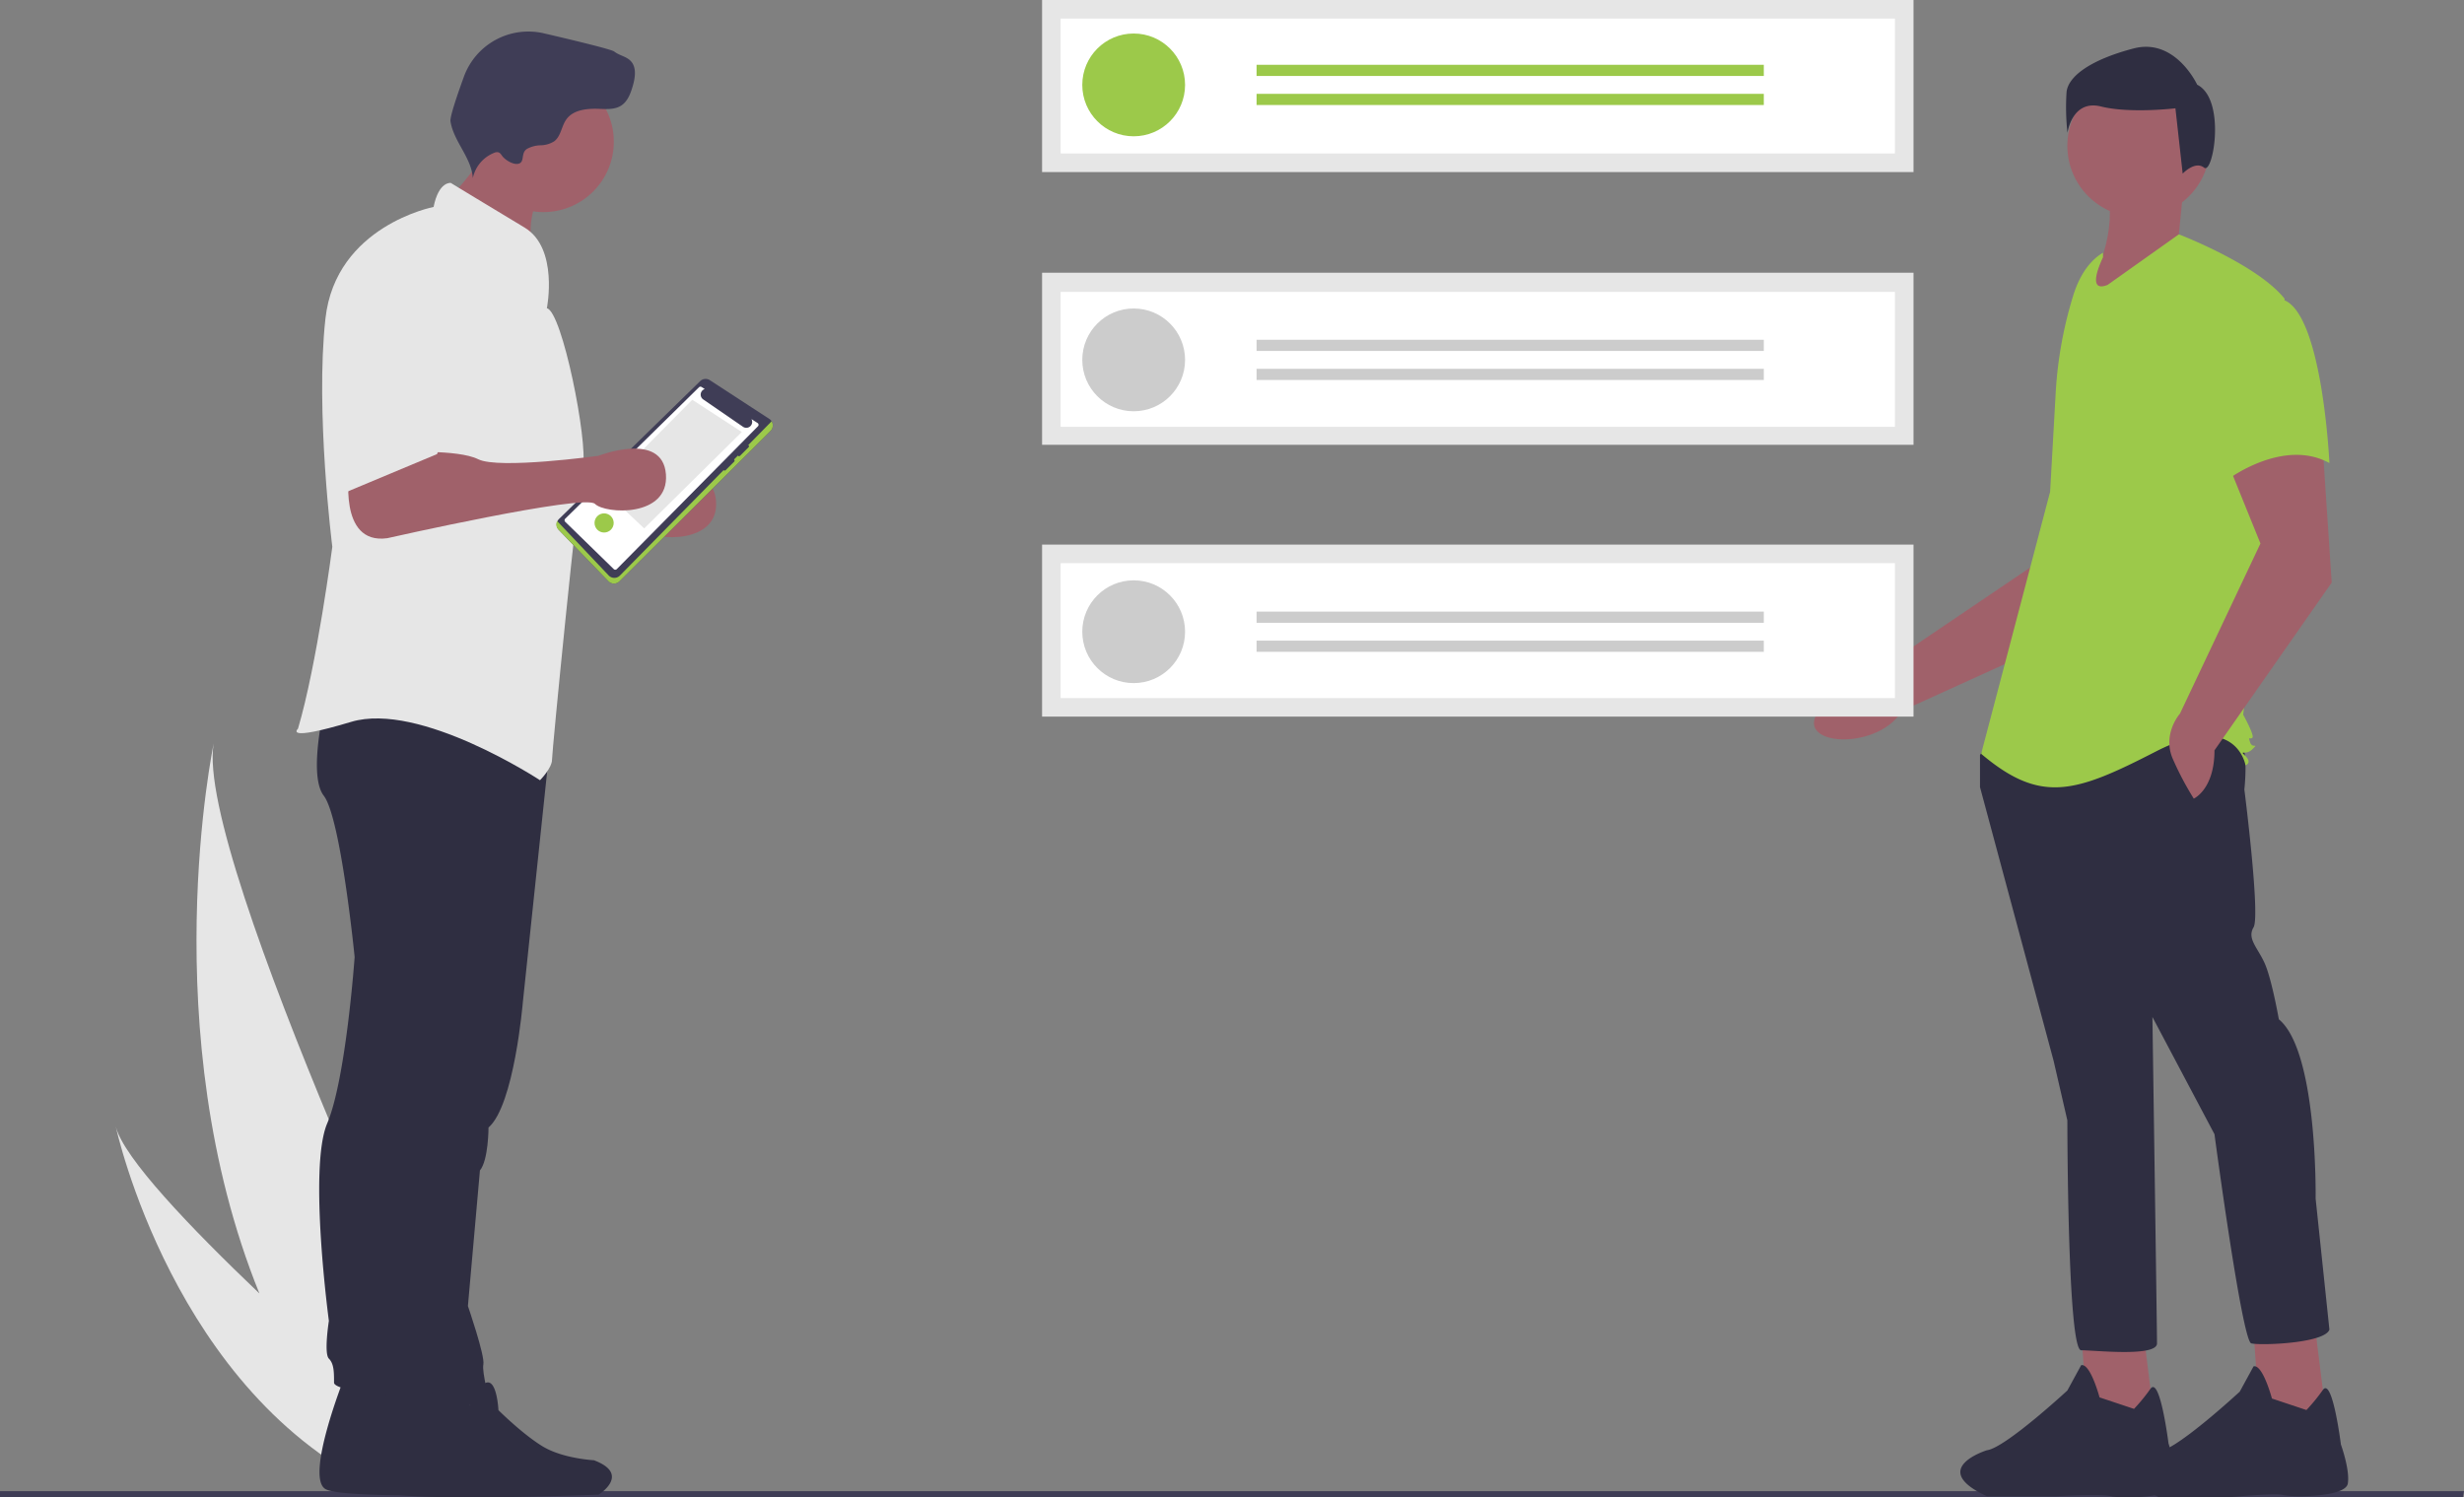 <svg data-name="Layer 1" xmlns="http://www.w3.org/2000/svg" width="859.476" height="522.353"><rect width="100%" height="100%" fill="#808080" stroke="none"/><path fill="#3f3d56" d="M859.08 522.353H0v-2.181h859.476l-.396 2.181z"/><path d="M750.146 175.401l-21.739 43.037-65 29.55c-6.942 11.732-29 12.63-30.604 5.044-1.8-8.511 26.786-22.21 26.786-22.21l54.368-36.773 4.757-31.657zM747.582 464.215l4.009 32.073-23.253 1.604-2.405-33.677h21.649z" fill="#a0616a"/><path d="M744.375 491.478a62.964 62.964 0 0 0 5.737-7.017c3.333-4.612 6.29 19.044 6.29 19.044s3.207 9.622 2.405 14.433-19.243 4.81-22.45 4.009-19.244 0-19.244 0h-24.055c-20.847-9.622 0-16.037 0-16.037 6.415-.801 28.064-20.847 28.064-20.847l4.81-8.82c3.208-.802 6.415 11.226 6.415 11.226z" fill="#2f2e41"/><path fill="#a0616a" d="M807.718 464.616l4.01 32.073-23.253 1.604-2.406-33.677h21.649z"/><path d="M804.511 491.878a62.966 62.966 0 0 0 5.738-7.017c3.332-4.611 6.29 19.045 6.29 19.045s3.207 8.82 2.405 13.63-19.244 4.812-22.451 4.01-19.244.802-19.244.802h-24.054c-20.848-9.622 0-16.037 0-16.037 6.414-.802 28.063-20.847 28.063-20.847l4.811-8.82c3.208-.802 6.415 11.225 6.415 11.225zM781.258 257.747c3.208 4.009 1.604 17.64 1.604 17.64s5.613 44.1 3.207 48.11 1.604 7.216 4.01 12.828 4.81 19.244 4.81 19.244c13.631 11.225 12.83 62.542 12.83 62.542l4.81 45.704c-1.603 4.81-24.054 5.613-27.262 4.81s-12.829-72.965-12.829-72.965l-21.649-40.893s1.604 109.048 1.604 113.859-21.65 2.405-26.46 2.405-4.811-80.182-4.811-80.182l-4.811-20.847-25.658-95.417v-11.226l4.009-5.612s83.389-4.01 86.596 0z" fill="#2f2e41"/><circle cx="745.978" cy="50.877" r="24.856" fill="#a0616a"/><path d="M733.55 62.503c5.038 11.22 2.055 26.89-8.018 44.1l40.893-19.243-6.415-5.613 1.604-16.037z" fill="#a0616a"/><path d="M733.55 88.162c-5.355 3.183-8.558 9.032-10.397 14.985a142.009 142.009 0 0 0-6.103 33.929l-1.942 34.475-24.055 91.408c20.848 17.64 32.875 13.63 60.939-.802s31.27 4.81 31.27 4.81 2.406-.801 0-3.207 0 0 2.406-2.405 0 0-.801-2.406 0-.801.801-1.603-3.207-8.018-3.207-8.018l6.415-60.137 8.018-84.993c-9.622-12.027-36.884-22.451-36.884-22.451l-24.856 17.64c-8.019 3.207-1.604-9.622-1.604-9.622z" fill="#9cc94a"/><path d="M810.124 155.113l3.207 48.11-40.893 58.533c0 13.63-7.216 16.838-7.216 16.838a105.991 105.991 0 0 1-7.216-13.631c-4.01-8.82 2.405-16.036 2.405-16.036l28.064-59.335-12.028-29.668z" fill="#a0616a"/><path d="M796.493 104.599c13.63 4.81 16.036 56.93 16.036 56.93-16.036-8.82-35.28 5.612-35.28 5.612s-4.009-13.631-8.82-31.271a30.644 30.644 0 0 1 6.415-28.866s8.018-7.216 21.649-2.405z" fill="#9cc94a"/><path d="M768.83 58.494c-3.164-2.531-7.481 2.07-7.481 2.07l-2.532-22.783s-15.821 1.898-25.947-.633-11.708 9.176-11.708 9.176a81.263 81.263 0 0 1-.317-14.24c.633-5.695 8.86-11.39 23.416-15.188s22.15 12.657 22.15 12.657c10.127 5.063 5.583 31.473 2.42 28.941z" fill="#2f2e41"/><path d="M40.403 393.062c2.733 10.849 26.035 35.246 50.08 58.155-37.079-91.587-15.95-191.82-15.95-191.82-6.885 39.366 87.474 237.47 87.474 237.47l-21.492 12.672-7.26 10.217C60.476 486.33 40.403 393.062 40.403 393.062zM363.487 189.972h303.971v60.015H363.487zM363.487 95.142h303.971v60.015H363.487zM363.487 0h303.971v60.015H363.487z" fill="#e6e6e6"/><path d="M369.967 53.534h291.011V6.48h-291.01zM369.967 148.886h291.011v-47.054h-291.01zM369.967 243.507h291.011v-47.055h-291.01z" fill="#fff"/><circle cx="395.443" cy="29.618" r="17.926" fill="#9cc94a"/><path fill="#9cc94a" d="M438.311 22.603h176.927V26.5H438.311zM438.311 32.735h176.927v3.897H438.311z"/><circle cx="395.443" cy="125.539" r="17.926" fill="#ccc"/><path fill="#ccc" d="M438.311 118.525h176.927v3.897H438.311zM438.311 128.657h176.927v3.897H438.311z"/><circle cx="395.443" cy="220.369" r="17.926" fill="#ccc"/><path fill="#ccc" d="M438.311 213.355h176.927v3.897H438.311zM438.311 223.487h176.927v3.897H438.311z"/><path d="M139.379 173.118s-4.191 26.344 13.172 23.95c0 0 68.855-15.568 72.448-11.975s25.926 4.815 24.761-10.33c-1.169-15.197-23.564-6.435-23.564-6.435s-34.727 4.79-41.912 1.197-27.542-2.395-27.542-2.395z" fill="#a0616a"/><path d="M191.923 259.03l-9.547 90.587s-2.994 35.924-11.975 43.708c0 0 0 11.376-2.993 14.968l-4.192 47.3s5.988 17.364 5.389 20.358 2.395 12.573 1.796 13.77-28.74 0-28.74 0l5.988-96.396 18.561-134.118z" fill="#2f2e41"/><path d="M139.468 484.825s-12.556 31.665-6.005 35.486 75.34 1.092 75.34 1.092 11.465-7.097-1.638-12.01c0 0-10.919-.547-18.016-4.914s-15.286-12.557-15.286-12.557-.546-12.01-4.914-9.28a11.22 11.22 0 0 0-4.913 7.642z" fill="#2f2e41"/><path d="M120.107 480.531s-13.771 34.727-6.586 38.919 82.626 1.197 82.626 1.197 12.574-7.784-1.796-13.172c0 0-11.975-.599-19.759-5.389s-16.764-13.77-16.764-13.77-.599-13.173-5.389-10.18a12.305 12.305 0 0 0-5.389 8.383z" fill="#2f2e41"/><path d="M175.79 257.8s-6.586 61.67-9.58 74.843a170.29 170.29 0 0 0-3.592 26.344s-.6 19.16-5.988 24.549a16.183 16.183 0 0 0-4.79 11.974s-5.388 60.473-2.395 67.658 7.058 16.52 4.064 21.31-36.994 1.442-36.994-2.15 0-6.586-1.797-8.383 0-13.172 0-13.172-7.185-53.288-.598-68.855 9.58-58.078 9.58-58.078-4.79-48.498-10.778-56.282 1.198-35.325 1.198-35.325z" fill="#2f2e41"/><path d="M158.933 66.287c.696 1.586 2.362 2.469 3.879 3.304 8.79 4.843 16.149 11.865 23.399 18.805a27.469 27.469 0 0 1 1.09-18.576c.865-2.004 2-4.159 1.38-6.253a7.784 7.784 0 0 0-3.035-3.632 94.133 94.133 0 0 0-9.26-6.318c-2.241-1.34-6.85-4.911-9.423-4.523-.135 3.476-.206 6.584-1.728 9.833-.361.77-6.036 7.966-6.302 7.36z" fill="#a0616a"/><circle cx="189.561" cy="49.438" r="24.548" fill="#a0616a"/><path d="M190.758 107.516s4.192-20.956-7.783-28.14-25.746-15.568-25.746-15.568-4.191-.599-5.987 8.382c0 0-34.129 6.586-37.721 38.918s2.395 79.633 2.395 79.633-5.389 41.313-11.975 63.467c0 0-5.389 4.79 18.561-2.395s65.861 20.357 65.861 20.357 4.192-4.192 4.192-7.185 8.98-94.002 10.777-102.385-7.185-53.887-12.574-55.084z" fill="#e6e6e6"/><path d="M183.775 51.967a10.237 10.237 0 0 1 4.815-1.282 9.162 9.162 0 0 0 4.763-1.42c2.318-1.78 2.489-5.22 4.185-7.6 2.456-3.448 7.355-3.863 11.584-3.69 2.587.105 5.373.26 7.55-1.14 2.237-1.435 3.25-4.141 4.004-6.69.892-3.013 1.469-6.699-.74-8.934-1.535-1.552-3.957-1.859-5.661-3.222-.923-.737-13.116-3.7-24.562-6.363a23.925 23.925 0 0 0-27.905 15.144c-2.643 7.268-4.908 14.097-4.674 15.572 1.119 7.06 7.362 12.67 7.792 19.805a12.158 12.158 0 0 1 7.42-8.824 2.322 2.322 0 0 1 1.513-.183c.62.198.983.818 1.374 1.338 1.026 1.363 4.248 3.432 6.074 2.465 1.634-.866.414-3.583 2.469-4.976zM195.001 181.03a2.73 2.73 0 0 0-.056 3.843l17.262 17.866a2.725 2.725 0 0 0 3.882.038l52.674-52.446a2.725 2.725 0 0 0-.435-4.214l-20.713-13.491a2.709 2.709 0 0 0-3.39.334z" fill="#3f3d56"/><path d="M269.124 146.913a2.743 2.743 0 0 1-.36.445l-52.551 53.437a2.725 2.725 0 0 1-3.882-.038l-17.633-18.609a2.713 2.713 0 0 1-.323-.406 2.445 2.445 0 0 0 .57 3.131l17.262 17.866a2.725 2.725 0 0 0 3.882.038l52.674-52.446a2.726 2.726 0 0 0 .361-3.418z" fill="#9cc94a"/><path d="M264.247 147.56l-2.143-1.367a2.042 2.042 0 0 1-2.94 2.682l-13.87-9.537a2.041 2.041 0 0 1 .54-3.629l-1.105-.704a.743.743 0 0 0-.928.105l-46.663 45.857a.743.743 0 0 0 .018 1.063l16.947 16.513a.743.743 0 0 0 1.035-.015l49.234-49.815a.743.743 0 0 0-.125-1.153z" fill="#fff"/><path fill="#e6e6e6" d="M210.391 170.841l14.315 13.497 34.048-33.64-17.28-11.247-31.083 31.39z"/><path d="M257.431 159a.507.507 0 0 0 .7 0l2.978-2.977a.496.496 0 0 0 0-.701.507.507 0 0 0-.7 0l-2.978 2.978a.496.496 0 0 0 0 .7zM252.415 164.016a.496.496 0 0 0 .7 0l2.978-2.978a.495.495 0 0 0-.7-.7l-2.978 2.977a.496.496 0 0 0 0 .701z" fill="#3f3d56"/><circle cx="210.722" cy="182.426" r="3.344" fill="#9cc94a"/><path d="M121.903 163.798s-4.19 26.344 13.173 23.95c0 0 68.855-15.568 72.447-11.976s25.927 4.816 24.761-10.33c-1.169-15.196-23.563-6.434-23.563-6.434s-34.727 4.79-41.912 1.197-27.542-2.395-27.542-2.395z" fill="#a0616a"/><path d="M146.452 80.573s-26.944 2.993-26.944 41.912v49.695l32.931-13.771s13.771-32.332 12.574-41.313-.6-35.326-18.561-36.523z" fill="#e6e6e6"/></svg>